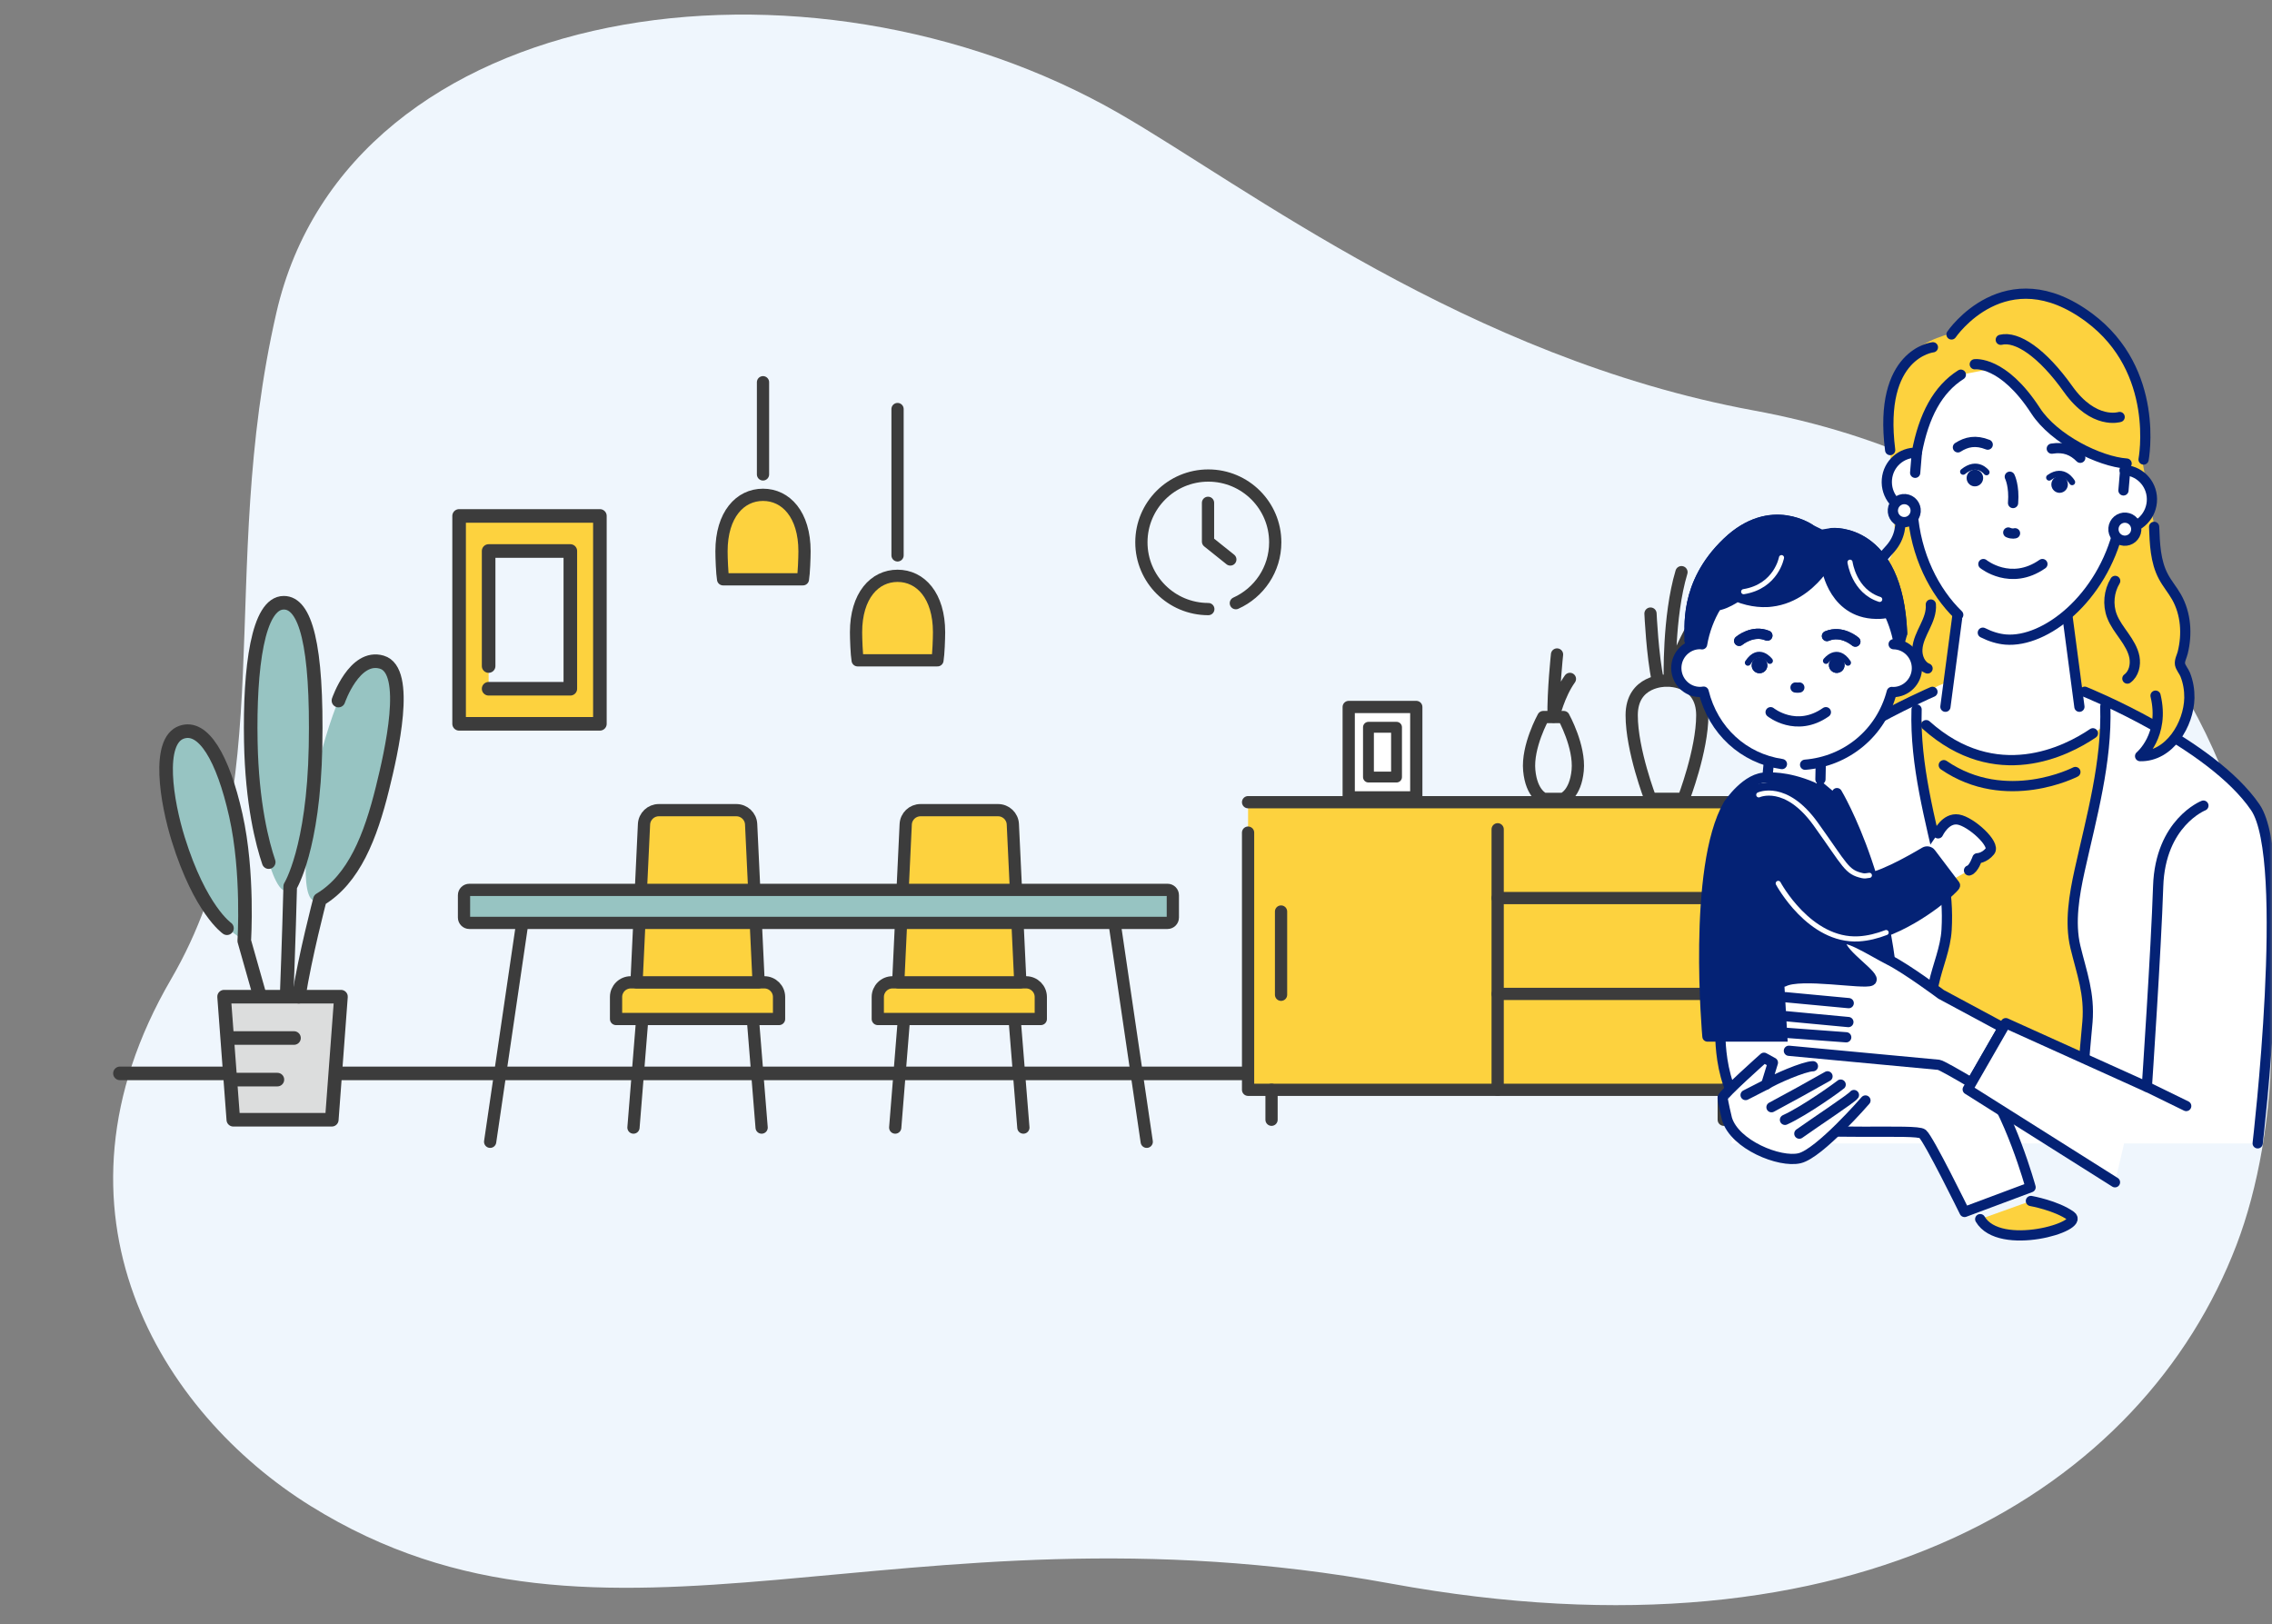 <svg width="421" height="301" viewBox="0 0 421 301" fill="none" xmlns="http://www.w3.org/2000/svg">
<rect x="0" y="0" width="421" height="301" fill="#808080" stroke="none"/>
<mask id="mask0_213_3960" style="mask-type:alpha" maskUnits="userSpaceOnUse" x="0" y="0" width="421" height="301">
<rect x="0.966" y="0.702" width="420" height="300" fill="#D9D9D9"/>
</mask>
<g mask="url(#mask0_213_3960)">
<path d="M207.466 21.069C149.634 -12.218 64.614 -0.452 51.213 57.952C40.06 106.563 52.345 145.992 31.689 181.464C6.576 224.587 29.854 261.846 57.562 279.062C112.351 313.11 166.372 276.714 257.688 293.435C344.436 309.325 397.195 275.782 414.441 230.641C430.262 189.236 423.321 94.208 324.903 76.049C272.021 66.294 230.672 34.431 207.466 21.073V21.069Z" fill="#EFF6FD"/>
<mask id="mask1_213_3960" style="mask-type:alpha" maskUnits="userSpaceOnUse" x="20" y="42" width="401" height="201">
<rect x="20.966" y="42.702" width="400" height="200" fill="#D9D9D9"/>
</mask>
<g mask="url(#mask1_213_3960)">
</g>
<g clip-path="url(#clip0_213_3960)">
<path d="M45.258 174.34C45.258 174.34 46.085 161.726 43.697 151.071C41.288 140.343 37.641 134.28 33.65 135.683C29.028 137.301 30.865 148.567 33.031 155.515C37.116 168.614 42.055 172.004 42.055 172.004L45.264 174.347L45.258 174.34Z" fill="#97C4C2"/>
<path d="M53.783 164.23C53.783 164.23 58.117 157.288 58.473 138.315C58.83 119.342 56.569 111.682 52.599 111.682C47.788 111.682 46.227 123.7 46.483 137.416C46.691 148.95 48.649 156.355 49.8 159.745C49.8 159.745 52 167.466 53.783 164.23Z" fill="#97C4C2"/>
<path d="M59.281 166.674C65.606 162.927 68.667 155.012 70.874 146.063C72.53 139.363 76.008 124.243 70.753 122.693C65.653 121.189 62.712 129.809 62.712 129.809C62.712 129.809 59.657 137.006 58.177 145.808C56.697 154.609 55.183 169.097 59.287 166.674H59.281Z" fill="#97C4C2"/>
<path d="M85.072 95.604V134.126H111.16V95.604H85.072ZM105.683 127.628H90.543V102.102H105.683V127.628Z" fill="#FDD23E"/>
<path d="M231.268 148.648H323.762V201.941H231.268V154.287V148.648Z" fill="#FDD23E"/>
<path d="M324.415 198.899H341.708" stroke="#3C3C3C" stroke-width="2.517" stroke-linecap="round" stroke-linejoin="round"/>
<path d="M22.225 198.899H230.555" stroke="#3C3C3C" stroke-width="2.517" stroke-linecap="round" stroke-linejoin="round"/>
<path d="M277.516 166.412H319.234" stroke="#3C3C3C" stroke-width="2.268" stroke-linecap="round" stroke-linejoin="round"/>
<path d="M277.516 184.177H319.234" stroke="#3C3C3C" stroke-width="2.268" stroke-linecap="round" stroke-linejoin="round"/>
<path d="M277.516 201.94V153.669" stroke="#3C3C3C" stroke-width="2.268" stroke-linecap="round" stroke-linejoin="round"/>
<path d="M116.878 182.028H141.634C143.134 182.028 144.359 183.243 144.359 184.747V188.822H114.153V184.747C114.153 183.25 115.371 182.028 116.878 182.028Z" fill="#FDD23E" stroke="#3C3C3C" stroke-width="2.268" stroke-linecap="round" stroke-linejoin="round"/>
<path d="M118.985 189.091L117.383 208.943" stroke="#3C3C3C" stroke-width="2.268" stroke-linecap="round" stroke-linejoin="round"/>
<path d="M139.528 189.091L141.129 208.943" stroke="#3C3C3C" stroke-width="2.268" stroke-linecap="round" stroke-linejoin="round"/>
<path d="M136.446 150.125H122.073C120.613 150.125 119.409 151.273 119.335 152.73L117.949 182.028H140.571L139.185 152.73C139.118 151.273 137.913 150.125 136.446 150.125Z" fill="#FDD23E" stroke="#3C3C3C" stroke-width="2.268" stroke-linecap="round" stroke-linejoin="round"/>
<path d="M165.379 182.028H190.135C191.635 182.028 192.86 183.243 192.86 184.747V188.822H162.654V184.747C162.654 183.25 163.872 182.028 165.379 182.028Z" fill="#FDD23E" stroke="#3C3C3C" stroke-width="2.268" stroke-linecap="round" stroke-linejoin="round"/>
<path d="M167.479 189.091L165.884 208.943" stroke="#3C3C3C" stroke-width="2.268" stroke-linecap="round" stroke-linejoin="round"/>
<path d="M188.028 189.091L189.63 208.943" stroke="#3C3C3C" stroke-width="2.268" stroke-linecap="round" stroke-linejoin="round"/>
<path d="M184.94 150.125H170.567C169.107 150.125 167.903 151.273 167.829 152.73L166.442 182.028H189.065L187.678 152.73C187.611 151.273 186.407 150.125 184.94 150.125Z" fill="#FDD23E" stroke="#3C3C3C" stroke-width="2.268" stroke-linecap="round" stroke-linejoin="round"/>
<path d="M96.947 169.855L90.824 211.574" stroke="#3C3C3C" stroke-width="2.268" stroke-linecap="round" stroke-linejoin="round"/>
<path d="M206.358 169.855L212.488 211.574" stroke="#3C3C3C" stroke-width="2.268" stroke-linecap="round" stroke-linejoin="round"/>
<path d="M141.385 70.829V87.909" stroke="#3C3C3C" stroke-width="2.268" stroke-linecap="round" stroke-linejoin="round"/>
<path d="M148.78 107.345C148.969 106.278 149.076 103.31 149.076 102.149C149.076 95.348 145.631 91.689 141.385 91.689C137.139 91.689 133.694 95.348 133.694 102.149C133.694 103.31 133.802 106.284 133.99 107.345H148.78Z" fill="#FDD23E" stroke="#3C3C3C" stroke-width="2.268" stroke-linecap="round" stroke-linejoin="round"/>
<path d="M166.315 75.797V102.914" stroke="#3C3C3C" stroke-width="2.268" stroke-linecap="round" stroke-linejoin="round"/>
<path d="M173.71 122.356C173.899 121.289 174.007 118.321 174.007 117.16C174.007 110.359 170.561 106.7 166.316 106.7C162.07 106.7 158.625 110.359 158.625 117.16C158.625 118.321 158.732 121.296 158.921 122.356H173.71Z" fill="#FDD23E" stroke="#3C3C3C" stroke-width="2.268" stroke-linecap="round" stroke-linejoin="round"/>
<path d="M223.9 112.864C217.05 112.864 211.499 107.325 211.499 100.49C211.499 93.656 217.05 88.117 223.9 88.117C230.75 88.117 236.301 93.656 236.301 100.49C236.301 105.512 233.307 109.836 229 111.769" stroke="#3C3C3C" stroke-width="2.268" stroke-linecap="round" stroke-linejoin="round"/>
<path d="M223.846 93.173V100.363L227.978 103.673" stroke="#3C3C3C" stroke-width="2.268" stroke-linecap="round" stroke-linejoin="round"/>
<path d="M231.268 148.648H323.762V201.941H231.268V154.287" stroke="#3C3C3C" stroke-width="2.268" stroke-linecap="round" stroke-linejoin="round"/>
<path d="M235.615 207.492V201.94" stroke="#3C3C3C" stroke-width="2.268" stroke-linecap="round" stroke-linejoin="round"/>
<path d="M319.409 207.492V201.94" stroke="#3C3C3C" stroke-width="2.268" stroke-linecap="round" stroke-linejoin="round"/>
<path d="M237.378 168.909V184.331" stroke="#3C3C3C" stroke-width="2.268" stroke-linecap="round" stroke-linejoin="round"/>
<path d="M311.967 148.023C311.967 148.023 315.432 139.04 315.432 132.542C315.432 126.043 309.188 126.13 309.188 126.13H308.595C308.595 126.13 302.351 126.043 302.351 132.542C302.351 139.04 305.816 148.023 305.816 148.023H311.973H311.967Z" stroke="#3C3C3C" stroke-width="2.268" stroke-linecap="round" stroke-linejoin="round"/>
<path d="M305.837 113.696C305.837 113.696 306.194 121.524 307.197 126.137" stroke="#3C3C3C" stroke-width="2.268" stroke-linecap="round" stroke-linejoin="round"/>
<path d="M316.051 112.045C316.051 112.045 311.67 118.812 309.416 125.962C309.416 125.962 309.093 114.294 311.576 106.023" stroke="#3C3C3C" stroke-width="2.268" stroke-linecap="round" stroke-linejoin="round"/>
<path d="M289.741 132.87C289.741 132.87 292.763 138.302 292.345 142.759C291.921 147.217 289.64 148.03 289.64 148.03H286.074C286.074 148.03 283.786 147.217 283.369 142.759C282.952 138.302 285.973 132.87 285.973 132.87H289.748H289.741Z" stroke="#3C3C3C" stroke-width="2.268" stroke-linecap="round" stroke-linejoin="round"/>
<path d="M288.517 121.276C288.517 121.276 287.797 127.963 287.871 132.803C287.871 132.803 288.819 128.715 290.905 125.801" stroke="#3C3C3C" stroke-width="2.268" stroke-linecap="round" stroke-linejoin="round"/>
<path d="M262.437 131.005H249.915V147.755H262.437V131.005Z" fill="white" stroke="#3C3C3C" stroke-width="2.268" stroke-linecap="round" stroke-linejoin="round"/>
<path d="M258.777 134.764H253.575V143.989H258.777V134.764Z" fill="white" stroke="#3C3C3C" stroke-width="2.012" stroke-linecap="round" stroke-linejoin="round"/>
<path d="M111.16 95.604H85.072V134.126H111.16V95.604Z" stroke="#3C3C3C" stroke-width="2.517" stroke-linecap="round" stroke-linejoin="round"/>
<path d="M90.542 123.418V102.102H105.682V127.627H90.542" stroke="#3C3C3C" stroke-width="2.517" stroke-linecap="round" stroke-linejoin="round"/>
<path d="M61.481 207.492H43.233L41.523 184.686H63.183L61.481 207.492Z" fill="#DCDDDD" stroke="#3C3C3C" stroke-width="2.517" stroke-linecap="round" stroke-linejoin="round"/>
<path d="M48.124 184.445L45.258 174.341C45.258 174.341 46.085 161.726 43.697 151.071C41.288 140.343 37.641 134.281 33.65 135.684C29.028 137.302 30.865 148.567 33.031 155.516C37.116 168.614 42.055 172.004 42.055 172.004" stroke="#3C3C3C" stroke-width="2.517" stroke-linecap="round" stroke-linejoin="round"/>
<path d="M53.117 184.525C53.117 184.525 53.541 173.602 53.776 164.237C53.776 164.237 58.11 157.295 58.467 138.322C58.823 119.349 56.562 111.689 52.592 111.689C47.781 111.689 46.22 123.707 46.476 137.422C46.684 148.956 48.642 156.362 49.793 159.752" stroke="#3C3C3C" stroke-width="2.517" stroke-linecap="round" stroke-linejoin="round"/>
<path d="M62.712 129.816C62.712 129.816 65.659 121.189 70.753 122.7C76.008 124.251 72.529 139.37 70.874 146.07C68.667 155.012 65.599 162.914 59.28 166.681C59.28 166.681 56.501 177.282 55.364 184.693" stroke="#3C3C3C" stroke-width="2.517" stroke-linecap="round" stroke-linejoin="round"/>
<path d="M54.477 192.347H42.721" stroke="#3C3C3C" stroke-width="2.517" stroke-linecap="round" stroke-linejoin="round"/>
<path d="M51.401 200.054H43.064" stroke="#3C3C3C" stroke-width="2.517" stroke-linecap="round" stroke-linejoin="round"/>
<path d="M216.338 164.895H86.97C86.423 164.895 85.981 165.336 85.981 165.881V170.024C85.981 170.569 86.423 171.011 86.97 171.011H216.338C216.884 171.011 217.327 170.569 217.327 170.024V165.881C217.327 165.336 216.884 164.895 216.338 164.895Z" fill="#97C4C2"/>
<path d="M216.338 164.895H86.97C86.423 164.895 85.981 165.336 85.981 165.881V170.024C85.981 170.569 86.423 171.011 86.97 171.011H216.338C216.884 171.011 217.327 170.569 217.327 170.024V165.881C217.327 165.336 216.884 164.895 216.338 164.895Z" stroke="#3C3C3C" stroke-width="2.268" stroke-linecap="round" stroke-linejoin="round"/>
</g>
<path d="M349.76 77.694C349.458 78.4 349.982 80.234 350.043 80.959C350.264 83.862 350.466 86.744 350.627 89.646C350.728 91.54 350.829 93.455 350.889 95.35C350.97 97.244 351.353 99.481 351.03 101.356C350.506 104.439 347.423 106.314 346.495 109.236C346.052 110.647 346.153 112.158 346.435 113.609C346.798 115.605 347.463 117.54 348.39 119.333C350.103 122.618 350.345 124.876 349.66 128.503C349.136 131.244 348.491 134.207 345.931 134.409L355.202 129.29L389.969 129.652L401.799 135.356L399.119 97.063L395.954 79.911C395.954 79.911 363.304 46.193 349.76 77.694Z" fill="#FDD23E"/>
<path d="M390.028 131.447C390.028 135.215 382.027 140.718 372.393 140.718C362.759 140.718 355.141 135.215 355.141 131.447C355.141 127.678 362.961 124.614 372.595 124.614C377.835 124.614 385.332 128.141 385.332 128.141C385.332 128.141 390.049 129.713 390.049 131.447H390.028Z" fill="white"/>
<path d="M352.24 94.664C352.24 97.385 352.159 99.481 350.305 101.637C349.176 102.948 347.846 104.177 347.221 105.789C346.092 108.752 347.644 111.977 348.269 115.08C348.612 116.733 348.511 118.789 347.04 119.635" stroke="#042275" stroke-width="1.895" stroke-linecap="round" stroke-linejoin="round"/>
<path d="M386.3 128.201C386.3 128.201 409.76 137.614 417.922 149.646C424.513 159.36 418.346 211.882 418.346 211.882H320.859L320.919 202.591C320.919 202.591 319.811 159.3 326.462 149.646C334.08 138.561 358.084 128.201 358.084 128.201" fill="white"/>
<path d="M313.1 118.748C313.2 116.632 311.89 108.288 320.053 100.489C328.215 92.689 335.612 98.191 335.612 98.191L337.486 99.098L339.482 98.775C339.482 98.775 351.675 97.647 352.461 117.358L350.929 123.041L313.079 118.728L313.1 118.748Z" fill="#042275" stroke="#042275" stroke-width="1.895" stroke-linecap="round" stroke-linejoin="round"/>
<path d="M376.324 222.544C376.324 222.544 381.02 223.37 383.741 225.325C386.462 227.28 370.52 232.016 366.932 225.91" fill="#FDD23E"/>
<path d="M376.324 222.544C376.324 222.544 381.02 223.37 383.741 225.325C386.462 227.28 370.52 232.016 366.932 225.91" stroke="#042275" stroke-width="1.895" stroke-linecap="round" stroke-linejoin="round"/>
<path d="M386.36 203.417C385.715 199.164 386.481 193.662 386.824 189.369C387.247 184.089 385.776 180.38 384.587 175.463C383.478 170.908 384.365 165.789 385.373 161.314C387.348 152.426 389.807 143.518 390.129 134.388L387.832 135.9C382.934 139.225 369.854 145.936 356.935 134.388L355.141 132.957C355.121 142.813 357.802 152.366 359.918 161.899C360.684 165.325 360.926 168.832 360.724 172.319C360.522 175.805 359.071 178.949 358.346 182.315C357.56 185.943 358.346 188.926 358.789 192.473C359.253 196.262 358.991 199.708 359.878 203.437H386.36V203.417Z" fill="#FDD23E"/>
<path d="M390.11 130.922C390.432 141.281 387.57 151.318 385.353 161.315C384.366 165.809 383.479 170.908 384.567 175.463C385.757 180.381 387.228 184.089 386.805 189.37C386.462 193.662 385.696 199.165 386.341 203.417" stroke="#042275" stroke-width="1.895" stroke-linecap="round" stroke-linejoin="round"/>
<path d="M355.142 131.467C354.819 141.826 357.681 151.863 359.898 161.859C360.664 165.286 360.906 168.792 360.704 172.279C360.503 175.766 359.052 178.91 358.326 182.276C357.54 185.904 358.326 188.886 358.77 192.434C359.233 196.223 358.971 199.669 359.858 203.398" stroke="#042275" stroke-width="1.895" stroke-linecap="round" stroke-linejoin="round"/>
<path d="M384.566 143.055C384.566 143.055 371.728 149.706 360.179 141.785" stroke="#042275" stroke-width="1.895" stroke-linecap="round" stroke-linejoin="round"/>
<path d="M358.084 128.201C358.084 128.201 334.08 138.561 326.462 149.646C319.831 159.32 320.92 202.591 320.92 202.591" stroke="#042275" stroke-width="1.895" stroke-linecap="round" stroke-linejoin="round"/>
<path d="M318.783 191.385C318.783 191.385 318.32 206.924 328.115 208.718C337.91 210.511 355.081 209.121 356.25 210.108C357.419 211.096 364.03 224.579 364.03 224.579L376.264 220.004C376.264 220.004 372.414 205.936 366.892 199.164C361.369 192.392 354.678 192.07 354.678 192.07" fill="white"/>
<path d="M318.783 191.385C318.783 191.385 318.32 206.924 328.115 208.718C337.91 210.511 355.081 209.121 356.25 210.108C357.419 211.096 364.03 224.579 364.03 224.579L376.264 220.004C376.264 220.004 372.414 205.936 366.892 199.164C361.369 192.392 354.678 192.07 354.678 192.07" stroke="#042275" stroke-width="1.895" stroke-linecap="round" stroke-linejoin="round"/>
<path d="M325.413 195.194L327.469 196.323L327.247 200.959C328.638 200.011 329.424 198.238 331.077 198.197C337.324 198.056 343.411 198.197 343.411 198.197L346.071 204.929C346.071 204.929 337.143 213.737 333.455 214.603C329.746 215.47 321.463 212.104 320.012 207.327C320.012 207.327 319.206 204.002 319.206 203.397C319.206 202.793 325.413 195.194 325.413 195.194Z" fill="white"/>
<path d="M327.248 200.979L323.458 202.914" stroke="#042275" stroke-width="1.895" stroke-linecap="round" stroke-linejoin="round"/>
<path d="M345.668 203.922C345.668 203.922 337.143 213.757 333.455 214.624C329.746 215.49 321.463 212.125 320.012 207.348C320.012 207.348 319.206 204.022 319.206 203.418C319.206 202.813 326.864 196.001 326.864 196.001L328.517 196.908L327.267 200.979C328.658 200.032 334.281 197.593 335.934 197.573" stroke="#042275" stroke-width="1.895" stroke-linecap="round" stroke-linejoin="round"/>
<path d="M338.635 199.447C335.209 201.402 331.742 203.297 328.255 205.171" stroke="#042275" stroke-width="1.895" stroke-linecap="round" stroke-linejoin="round"/>
<path d="M341.074 200.979C340.832 201.22 334.564 205.775 330.755 207.509" stroke="#042275" stroke-width="1.895" stroke-linecap="round" stroke-linejoin="round"/>
<path d="M343.533 202.913C343.211 203.457 336.56 207.831 333.416 210.068" stroke="#042275" stroke-width="1.895" stroke-linecap="round" stroke-linejoin="round"/>
<path d="M385.313 130.963L382.774 111.735H363.022L360.483 130.963" fill="white"/>
<path d="M385.313 130.963L382.774 111.735H363.022L360.483 130.963" stroke="#042275" stroke-width="1.895" stroke-linecap="round" stroke-linejoin="round"/>
<path d="M418.346 211.862C418.346 211.862 424.513 159.339 417.923 149.625C409.76 137.613 386.3 128.181 386.3 128.181" stroke="#042275" stroke-width="1.895" stroke-linecap="round" stroke-linejoin="round"/>
<path d="M387.812 135.88C382.915 139.205 369.834 145.917 356.916 134.368" stroke="#042275" stroke-width="1.895" stroke-linecap="round" stroke-linejoin="round"/>
<path d="M353.086 66.972C355.102 63.687 359.677 62.155 362.821 61.47L362.519 60.906C362.519 60.906 371.568 47.322 387.107 58.87C400.349 68.705 397.204 85.172 397.204 85.172C394.262 87.973 381.625 84.466 378.098 76.505C375.559 70.741 370.318 68.605 367.638 67.879C356.089 71.628 355.041 85.736 355.041 85.736L351.514 87.328C349.882 82.894 349.862 72.212 353.086 66.952V66.972Z" fill="#FDD23E"/>
<path d="M355.181 83.882C356.471 77.03 359.051 72.152 363.344 69.431L369.289 68.303C371.345 69.29 374.167 71.447 377.19 76.103C380.536 81.262 388.597 85.293 393.616 85.857C393.636 86.281 393.656 86.683 393.676 87.127C393.717 87.127 393.757 87.127 393.817 87.127C396.8 87.369 398.997 90.009 398.735 93.012C398.473 96.015 395.873 98.252 392.89 97.99C392.79 97.99 392.709 97.95 392.608 97.93C389.504 110.909 378.984 119.132 371.627 118.507C364.271 117.883 355.282 108.007 354.395 94.705C351.513 94.362 349.397 91.783 349.639 88.84C349.881 85.897 352.34 83.781 355.181 83.862V83.882Z" fill="white"/>
<path d="M393.676 87.127C393.676 87.127 393.756 87.127 393.817 87.127C396.8 87.369 398.996 90.009 398.734 93.012C398.472 96.015 395.873 98.252 392.89 97.99C392.789 97.99 392.708 97.95 392.608 97.93C389.504 110.909 378.983 119.132 371.627 118.507C370.256 118.386 368.846 117.963 367.415 117.238" stroke="#042275" stroke-width="1.895" stroke-linecap="round" stroke-linejoin="round"/>
<path d="M358.165 64.353C358.165 64.353 347.967 65.441 350.245 83.399" stroke="#042275" stroke-width="1.895" stroke-linecap="round" stroke-linejoin="round"/>
<path d="M397.204 85.152C397.204 85.152 400.349 68.686 387.107 58.85C371.568 47.302 361.612 61.974 361.612 61.974" stroke="#042275" stroke-width="1.895" stroke-linecap="round" stroke-linejoin="round"/>
<path d="M365.924 67.497C365.924 67.497 371.144 66.791 377.191 76.103C380.637 81.423 389.082 85.555 394.06 85.898" stroke="#042275" stroke-width="1.895" stroke-linecap="round" stroke-linejoin="round"/>
<path d="M383.167 89.938C383.261 89.086 382.656 88.321 381.815 88.228C380.974 88.135 380.216 88.751 380.122 89.603C380.028 90.455 380.634 91.22 381.475 91.313C382.316 91.406 383.073 90.79 383.167 89.938Z" fill="#042275"/>
<path d="M373.382 98.816C373.382 98.816 372.858 98.998 372.132 98.675" stroke="#042275" stroke-width="1.895" stroke-linecap="round" stroke-linejoin="round"/>
<path d="M367.468 88.744C367.562 87.892 366.956 87.126 366.115 87.034C365.275 86.941 364.517 87.557 364.423 88.409C364.329 89.26 364.935 90.026 365.775 90.119C366.616 90.212 367.374 89.596 367.468 88.744Z" fill="#042275"/>
<path d="M362.8 82.895C364.392 81.867 366.106 81.504 368.323 82.391" stroke="#042275" stroke-width="1.895" stroke-linecap="round" stroke-linejoin="round"/>
<path d="M385.474 84.829C384.144 83.479 382.551 82.753 380.193 83.136" stroke="#042275" stroke-width="1.895" stroke-linecap="round" stroke-linejoin="round"/>
<path d="M372.414 88.336C372.414 88.336 373.281 90.029 373.019 93.213" stroke="#042275" stroke-width="1.895" stroke-linecap="round" stroke-linejoin="round"/>
<path d="M392.769 77.271C392.769 77.271 387.993 78.803 383.216 72.092C378.44 65.38 373.744 62.216 370.741 62.962" stroke="#042275" stroke-width="1.895" stroke-linecap="round" stroke-linejoin="round"/>
<path d="M393.798 87.106L393.476 90.875" stroke="#042275" stroke-width="1.895" stroke-linecap="round" stroke-linejoin="round"/>
<path d="M355.182 83.982L354.879 87.61" stroke="#042275" stroke-width="1.895" stroke-linecap="round" stroke-linejoin="round"/>
<path d="M395.842 98.236C395.941 97.061 395.077 96.028 393.913 95.929C392.748 95.831 391.724 96.704 391.624 97.88C391.525 99.056 392.388 100.089 393.553 100.187C394.718 100.285 395.742 99.412 395.842 98.236Z" fill="white" stroke="#042275" stroke-width="1.895" stroke-linecap="round" stroke-linejoin="round"/>
<path d="M362.86 113.932C358.487 109.7 354.919 102.847 354.395 94.725C351.513 94.382 349.397 91.803 349.639 88.86C349.881 85.918 352.34 83.802 355.181 83.882C356.471 77.03 359.051 72.152 363.344 69.431" stroke="#042275" stroke-width="1.895" stroke-linecap="round" stroke-linejoin="round"/>
<path d="M354.967 94.796C355.066 93.62 354.202 92.587 353.038 92.489C351.873 92.391 350.849 93.264 350.749 94.44C350.65 95.615 351.513 96.648 352.678 96.746C353.843 96.845 354.867 95.972 354.967 94.796Z" fill="white" stroke="#042275" stroke-width="1.895" stroke-linecap="round" stroke-linejoin="round"/>
<path d="M397.809 201.382L405.104 204.949" stroke="#042275" stroke-width="1.895" stroke-linecap="round" stroke-linejoin="round"/>
<path d="M340.388 147.207C340.388 147.207 351.433 165.548 351.05 192.313H316.384C316.384 192.313 313.542 160.993 320.254 149.344C320.254 149.344 322.229 146.24 324.809 145.434C327.388 144.627 337.325 144.648 337.325 144.648L340.388 147.207Z" fill="#042275"/>
<path d="M337.325 144.406L337.506 135.578H328.316L327.49 144.103C327.49 144.103 330.896 143.72 335.894 145.857" fill="white"/>
<path d="M337.325 144.406L337.506 135.578H328.316L327.49 144.103C327.49 144.103 330.896 143.72 335.894 145.857" stroke="#042275" stroke-width="1.895" stroke-linecap="round" stroke-linejoin="round"/>
<path d="M340.388 146.965C340.388 146.965 351.433 165.306 351.05 192.071H316.384C316.384 192.071 313.542 160.751 320.254 149.102C320.254 149.102 323.74 143.801 327.489 144.103" stroke="#042275" stroke-width="1.895" stroke-linecap="round" stroke-linejoin="round"/>
<path d="M331.359 194.168C331.359 194.168 358.084 197.029 359.072 197.15C360.059 197.271 372.152 204.93 372.152 204.93L381.181 196.022L359.676 184.07C359.676 184.07 353.469 179.334 350.183 177.601C346.898 175.867 341.255 172.018 341.215 174.215C341.174 176.411 347.987 180.704 346.677 181.369C345.367 182.035 333.717 179.717 330.573 181.309L331.319 194.147L331.359 194.168Z" fill="white"/>
<path d="M330.554 181.893C333.678 180.26 345.348 182.417 346.658 181.731C347.947 181.046 341.095 176.834 341.095 174.637C341.095 172.44 346.799 176.229 350.104 177.902C353.409 179.575 359.677 184.251 359.677 184.251L371.185 190.438L365.321 200.636C362.438 198.943 359.697 197.371 359.234 197.311C358.226 197.21 331.481 194.711 331.481 194.711" stroke="#042275" stroke-width="1.895" stroke-linecap="round" stroke-linejoin="round"/>
<path d="M408.29 149.283C408.29 149.283 400.289 152.427 399.906 164.258C399.523 176.089 397.81 201.402 397.81 201.402L371.669 189.592L364.615 201.866L391.904 219.078" fill="white"/>
<path d="M408.29 149.283C408.29 149.283 400.289 152.427 399.906 164.258C399.523 176.089 397.81 201.402 397.81 201.402L371.669 189.592L364.615 201.866L391.904 219.078" stroke="#042275" stroke-width="1.895" stroke-linecap="round" stroke-linejoin="round"/>
<path d="M342.565 185.884L330.755 184.775" stroke="#042275" stroke-width="1.895" stroke-linecap="round" stroke-linejoin="round"/>
<path d="M342.504 189.391L330.694 188.282" stroke="#042275" stroke-width="1.895" stroke-linecap="round" stroke-linejoin="round"/>
<path d="M342.102 192.212L330.977 191.386" stroke="#042275" stroke-width="1.895" stroke-linecap="round" stroke-linejoin="round"/>
<path d="M359.132 154.422C359.132 154.422 360.503 151.48 362.861 151.863C365.219 152.246 369.814 156.418 368.746 157.728C367.678 159.038 366.408 159.038 366.408 159.038C366.408 159.038 365.723 161.073 364.856 161.295L361.974 162.887L357.439 156.881L359.112 154.442L359.132 154.422Z" fill="white"/>
<path d="M359.133 154.422C359.133 154.422 360.503 151.48 362.861 151.863C365.219 152.246 369.815 156.418 368.746 157.728C367.678 159.038 366.409 159.038 366.409 159.038C366.409 159.038 365.723 161.073 364.857 161.295" stroke="#042275" stroke-width="1.895" stroke-linecap="round" stroke-linejoin="round"/>
<path d="M325.898 147.288C325.898 147.288 330.896 144.95 336.459 152.709C342.021 160.469 342.142 161.597 345.105 162.262C347.241 162.746 353.852 159.017 356.412 157.486C356.996 157.143 357.762 157.284 358.165 157.828L362.639 163.734C363.043 164.278 362.216 164.882 361.732 165.366C359.213 167.865 351.071 173.992 343.513 174.436C334.343 174.96 329.586 165.306 329.586 165.306" fill="#042275"/>
<path d="M325.898 147.288C325.898 147.288 330.896 144.95 336.459 152.709C342.021 160.469 342.142 161.597 345.105 162.262C347.241 162.746 353.852 159.017 356.412 157.486C356.996 157.143 357.762 157.284 358.165 157.828L362.639 163.734C363.043 164.278 362.216 164.882 361.732 165.366C359.213 167.865 351.071 173.992 343.513 174.436C334.343 174.96 329.586 165.306 329.586 165.306" stroke="#042275" stroke-width="0.947" stroke-linecap="round" stroke-linejoin="round"/>
<path d="M330.191 141.584C323.096 140.536 317.473 135.416 315.679 128.161C315.458 128.201 315.236 128.221 315.014 128.221C312.576 128.221 310.621 126.226 310.621 123.787C310.621 121.328 312.596 119.353 315.014 119.353C315.135 119.353 315.256 119.373 315.397 119.394C316.989 110.264 324.326 103.371 333.153 103.371C341.981 103.371 349.317 110.284 350.909 119.414C353.308 119.454 355.222 121.429 355.222 123.848C355.222 126.266 353.247 128.282 350.829 128.282C350.748 128.282 350.667 128.262 350.567 128.262C348.571 135.9 342.162 141.12 334.504 141.745" fill="white"/>
<path d="M336.258 104.701C336.258 104.701 333.578 111.11 326.725 111.554" stroke="#042275" stroke-width="1.895" stroke-linecap="round" stroke-linejoin="round"/>
<path d="M338.534 104.238C338.534 104.238 332.69 114.799 321.867 110.546C321.867 110.546 317.675 113.468 316.647 111.554C315.619 109.639 324.386 99.663 330.09 99.441C335.793 99.219 342.404 101.214 342.404 101.214L351.03 112.299C351.03 112.299 351.111 113.609 348.41 113.73C339.824 114.133 338.494 105.245 338.494 105.245" fill="#042275"/>
<path d="M338.534 104.238C338.534 104.238 332.69 114.799 321.867 110.546C321.867 110.546 317.675 113.468 316.647 111.554C315.619 109.639 324.386 99.663 330.09 99.441C335.793 99.219 342.404 101.214 342.404 101.214L351.03 112.299C351.03 112.299 351.111 113.609 348.41 113.73C339.824 114.133 338.494 105.245 338.494 105.245" stroke="#042275" stroke-width="1.895" stroke-linecap="round" stroke-linejoin="round"/>
<path d="M339.481 98.796C339.481 98.796 351.674 97.667 352.46 117.378" stroke="#042275" stroke-width="1.895" stroke-linecap="round" stroke-linejoin="round"/>
<path d="M335.612 98.212C335.612 98.212 328.215 92.709 320.053 100.509C311.89 108.309 313.2 116.633 313.1 118.769" stroke="#042275" stroke-width="1.895" stroke-linecap="round" stroke-linejoin="round"/>
<path d="M340.347 124.694C341.149 124.694 341.798 124.045 341.798 123.243C341.798 122.442 341.149 121.792 340.347 121.792C339.546 121.792 338.896 122.442 338.896 123.243C338.896 124.045 339.546 124.694 340.347 124.694Z" fill="#042275"/>
<path d="M343.795 118.89C343.795 118.89 341.316 116.693 338.535 117.862" stroke="#042275" stroke-width="1.895" stroke-linecap="round" stroke-linejoin="round"/>
<path d="M326.039 124.755C326.84 124.755 327.49 124.105 327.49 123.304C327.49 122.502 326.84 121.853 326.039 121.853C325.238 121.853 324.588 122.502 324.588 123.304C324.588 124.105 325.238 124.755 326.039 124.755Z" fill="#042275"/>
<path d="M322.269 118.749C322.269 118.749 324.748 116.632 327.489 117.781" stroke="#042275" stroke-width="1.895" stroke-linecap="round" stroke-linejoin="round"/>
<path d="M340.347 124.694C341.149 124.694 341.798 124.045 341.798 123.243C341.798 122.442 341.149 121.792 340.347 121.792C339.546 121.792 338.896 122.442 338.896 123.243C338.896 124.045 339.546 124.694 340.347 124.694Z" fill="#042275"/>
<path d="M333.415 127.395C333.415 127.395 333.133 127.455 332.71 127.395" stroke="#042275" stroke-width="1.895" stroke-linecap="round" stroke-linejoin="round"/>
<path d="M343.795 118.89C343.795 118.89 341.316 116.693 338.535 117.862" stroke="#042275" stroke-width="1.895" stroke-linecap="round" stroke-linejoin="round"/>
<path d="M326.039 124.755C326.84 124.755 327.49 124.105 327.49 123.304C327.49 122.502 326.84 121.853 326.039 121.853C325.238 121.853 324.588 122.502 324.588 123.304C324.588 124.105 325.238 124.755 326.039 124.755Z" fill="#042275"/>
<path d="M322.269 118.749C322.269 118.749 324.748 116.632 327.489 117.781" stroke="#042275" stroke-width="1.895" stroke-linecap="round" stroke-linejoin="round"/>
<path d="M350.889 119.374C353.287 119.414 355.202 121.389 355.202 123.808C355.202 126.227 353.226 128.242 350.808 128.242C350.727 128.242 350.647 128.222 350.546 128.222C348.551 135.86 342.142 141.08 334.483 141.705" stroke="#042275" stroke-width="1.895" stroke-linecap="round" stroke-linejoin="round"/>
<path d="M330.191 141.584C323.096 140.536 317.473 135.417 315.679 128.161C315.458 128.201 315.236 128.222 315.014 128.222C312.576 128.222 310.621 126.226 310.621 123.788C310.621 121.329 312.596 119.354 315.014 119.354C315.135 119.354 315.256 119.374 315.397 119.394C315.841 116.834 316.748 114.436 318.017 112.34" stroke="#042275" stroke-width="1.895" stroke-linecap="round" stroke-linejoin="round"/>
<path d="M383.962 89.343C383.962 89.343 382.43 86.542 379.709 88.497" stroke="#042275" stroke-width="1.129" stroke-linecap="round" stroke-linejoin="round"/>
<path d="M368.101 87.509C368.101 87.509 366.408 85.252 363.768 87.409" stroke="#042275" stroke-width="1.129" stroke-linecap="round" stroke-linejoin="round"/>
<path d="M327.953 122.457C327.953 122.457 325.917 119.716 323.882 122.799" stroke="#042275" stroke-width="1.129" stroke-linecap="round" stroke-linejoin="round"/>
<path d="M338.353 122.457C338.353 122.457 340.389 119.757 342.424 122.8" stroke="#042275" stroke-width="1.129" stroke-linecap="round" stroke-linejoin="round"/>
<path d="M330.11 103.331C330.11 103.331 329.163 108.652 323.096 109.639" stroke="white" stroke-width="0.947" stroke-linecap="round" stroke-linejoin="round"/>
<path d="M342.808 104.178C342.808 104.178 343.513 109.559 348.31 111.071" stroke="white" stroke-width="0.947" stroke-linecap="round" stroke-linejoin="round"/>
<path d="M349.499 172.803C347.826 173.448 346.133 173.871 344.44 173.972C335.27 174.496 329.505 163.693 329.505 163.693" fill="#042275"/>
<path d="M349.499 172.803C347.826 173.448 346.133 173.871 344.44 173.972C335.27 174.496 329.505 163.693 329.505 163.693" stroke="white" stroke-width="0.947" stroke-linecap="round" stroke-linejoin="round"/>
<path d="M325.898 147.288C325.898 147.288 330.896 144.95 336.459 152.709C342.021 160.469 342.142 161.597 345.105 162.262C345.448 162.343 345.871 162.303 346.395 162.202" fill="#042275"/>
<path d="M325.898 147.288C325.898 147.288 330.896 144.95 336.459 152.709C342.021 160.469 342.142 161.597 345.105 162.262C345.448 162.343 345.871 162.303 346.395 162.202" stroke="white" stroke-width="0.947" stroke-linecap="round" stroke-linejoin="round"/>
<path d="M399.159 97.627C399.28 100.751 399.381 104.036 400.873 106.838C401.578 108.168 402.566 109.317 403.311 110.627C405.065 113.73 405.307 117.499 404.46 120.925C404.299 121.611 403.835 122.397 403.956 123.102C404.077 123.707 404.682 124.412 404.924 125.017C405.468 126.387 405.71 127.859 405.69 129.33C405.589 134.207 402.021 140.233 396.56 140.112C396.56 140.112 401.195 136.283 399.421 128.907" fill="#FDD23E"/>
<path d="M399.159 97.627C399.28 100.751 399.381 104.036 400.873 106.838C401.578 108.168 402.566 109.317 403.311 110.627C405.065 113.73 405.307 117.499 404.46 120.925C404.299 121.611 403.835 122.397 403.956 123.102C404.077 123.707 404.682 124.412 404.924 125.017C405.468 126.387 405.71 127.859 405.69 129.33C405.589 134.207 402.021 140.233 396.56 140.112C396.56 140.112 401.195 136.283 399.421 128.907" stroke="#042275" stroke-width="1.895" stroke-linecap="round" stroke-linejoin="round"/>
<path d="M391.944 107.644C390.775 109.578 390.533 112.037 391.339 114.153C391.863 115.524 392.77 116.693 393.597 117.882C394.423 119.071 395.249 120.361 395.511 121.792C395.773 123.223 395.39 124.876 394.201 125.742" stroke="#042275" stroke-width="1.895" stroke-linecap="round" stroke-linejoin="round"/>
<path d="M357.782 112.018C357.903 113.469 357.318 114.859 356.693 116.169C356.069 117.479 355.383 118.81 355.283 120.261C355.182 121.712 355.827 123.324 357.177 123.868" stroke="#042275" stroke-width="1.895" stroke-linecap="round" stroke-linejoin="round"/>
<path d="M367.517 104.52C367.517 104.52 372.575 108.631 378.46 104.52" stroke="#042275" stroke-width="1.895" stroke-linecap="round" stroke-linejoin="round"/>
<path d="M328.094 131.97C328.094 131.97 332.831 135.819 338.333 131.97" stroke="#042275" stroke-width="1.895" stroke-linecap="round" stroke-linejoin="round"/>
</g>
<defs>
<clipPath id="clip0_213_3960">
<rect width="322" height="143" fill="white" transform="translate(20.966 69.702)"/>
</clipPath>
</defs>
</svg>
